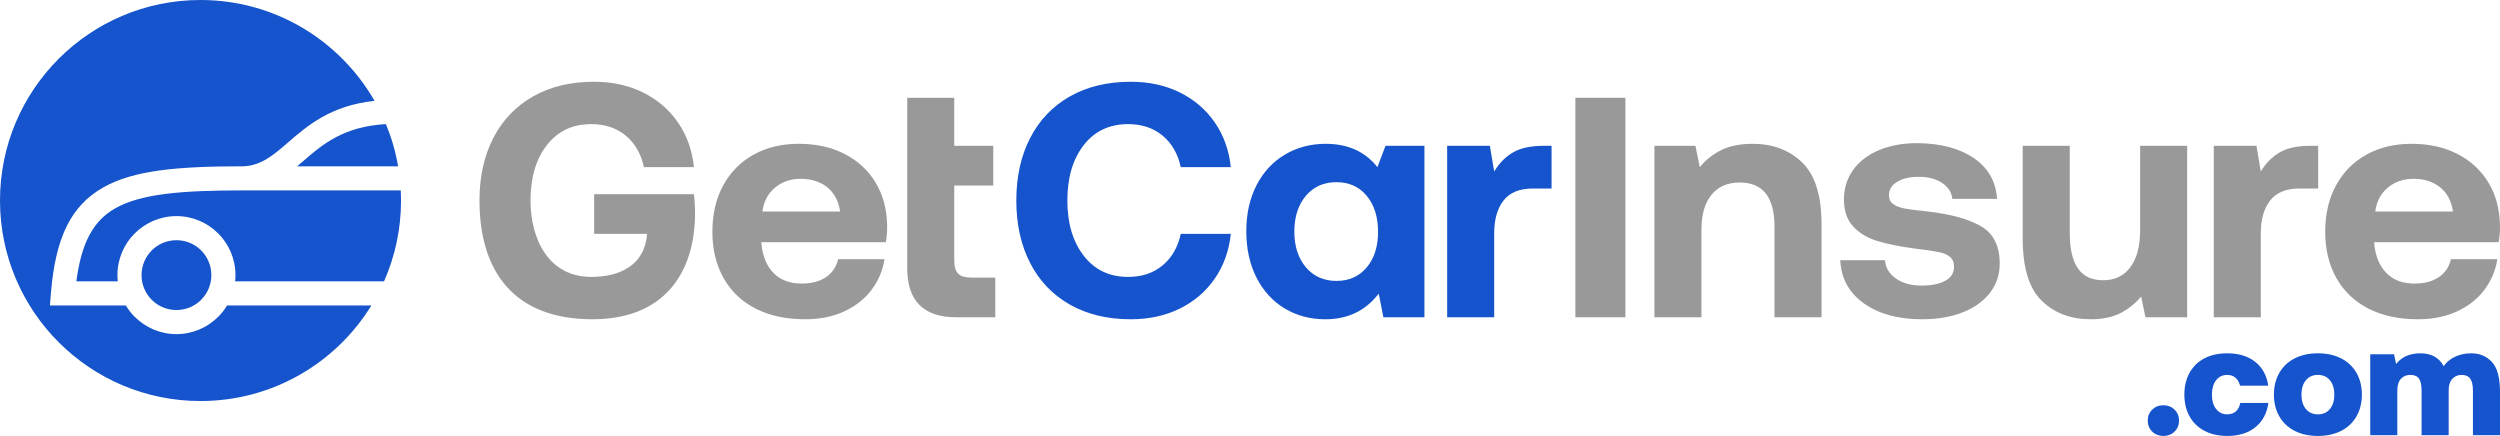 <?xml version="1.0" encoding="UTF-8" standalone="no"?>
<!-- Creator: CorelDRAW X7 -->

<svg
   xml:space="preserve"
   width="464.25"
   height="80.955"
   version="1.0"
   style="clip-rule:evenodd;fill-rule:evenodd;image-rendering:optimizeQuality;shape-rendering:geometricPrecision;text-rendering:geometricPrecision"
   viewBox="0 0 4642498.1 809110.92"
   id="svg224"
   sodipodi:docname="logo.svg"
   inkscape:version="1.2.2 (b0a84865, 2022-12-01)"
   xmlns:inkscape="http://www.inkscape.org/namespaces/inkscape"
   xmlns:sodipodi="http://sodipodi.sourceforge.net/DTD/sodipodi-0.dtd"
   xmlns="http://www.w3.org/2000/svg"
   xmlns:svg="http://www.w3.org/2000/svg"><sodipodi:namedview
   id="namedview226"
   pagecolor="#ffffff"
   bordercolor="#000000"
   borderopacity="0.25"
   inkscape:showpageshadow="2"
   inkscape:pageopacity="0.0"
   inkscape:pagecheckerboard="0"
   inkscape:deskcolor="#d1d1d1"
   showgrid="false"
   inkscape:zoom="2.492"
   inkscape:cx="232.54414"
   inkscape:cy="42.736758"
   inkscape:window-width="1920"
   inkscape:window-height="1027"
   inkscape:window-x="0"
   inkscape:window-y="25"
   inkscape:window-maximized="0"
   inkscape:current-layer="Layer_x0020_1" />
 <defs
   id="defs184">
  <style
   type="text/css"
   id="style182">
   <![CDATA[
    .fil0 {fill:#1554CC}
    .fil2 {fill:#1554CC;fill-rule:nonzero}
    .fil1 {fill:#999999;fill-rule:nonzero}
   ]]>
  </style>
 </defs>
 <g
   id="Layer_x0020_1"
   inkscape:label="Layer 1"
   inkscape:groupmode="layer"
   transform="translate(0,-225.176)">
  <path
   class="fil0"
   d="M 372358,4 C 166711,4 0,166715 0,372362 c 0,205642 166711,372354 372358,372354 134193,0 251793,-71000 317325,-177474 H 421653 c -4630,7711 -10188,14803 -16511,21130 h -86 c -19835,19828 -47201,32098 -77401,32098 -30195,0 -57565,-12270 -77396,-32098 h -87 c -6326,-6327 -11880,-13419 -16514,-21130 H 116981 92677 l 2018,-24210 c 8496,-101825 36909,-160532 96497,-194660 56635,-32435 139375,-39542 259925,-39542 h 1703 c 32748,-1651 55660,-21453 81506,-43802 37333,-32274 79769,-68950 161196,-77761 C 631296,75371 510630,4 372358,4 Z m 340822,522487 c 20267,-45925 31532,-96707 31532,-150129 0,-6297 -158,-12560 -466,-18781 H 451117 c -113094,0 -189616,6037 -237726,33591 -40706,23310 -62462,64737 -71580,135319 h 76867 c -397,-3812 -608,-7685 -608,-11602 0,-30256 12271,-57652 32102,-77484 h 87 c 19831,-19831 47201,-32098 77396,-32098 30200,0 57566,12267 77401,32098 h 86 c 19832,19832 32098,47228 32098,77484 0,3917 -206,7790 -607,11602 z m 26113,-213661 c -4683,-27239 -12334,-53457 -22585,-78335 -79187,4292 -118715,38454 -153192,68267 -3951,3415 -7850,6781 -11734,10068 z M 281764,465001 c 11730,-11704 27951,-18946 45891,-18946 17944,0 34166,7242 45896,18946 l -41,41 c 11722,11722 18983,27940 18983,45847 0,17902 -7261,34120 -18983,45846 l 41,42 c -11730,11703 -27952,18942 -45896,18942 -17940,0 -34161,-7239 -45891,-18942 l 41,-42 c -11726,-11726 -18983,-27944 -18983,-45846 0,-17907 7257,-34125 18983,-45847 z"
   id="path187" />
  
  <path
   class="fil1"
   d="m 4317908,430595 c 0,-33036 6706,-61843 20132,-86414 13418,-24574 32210,-43569 56368,-56988 24158,-13426 52136,-20135 83938,-20135 32210,0 60605,6297 85175,18893 24571,12597 43772,30353 57607,53273 13835,22920 20957,49866 21370,80842 0,11148 -822,21058 -2477,29730 h -231057 v 2477 c 2064,23129 9497,41298 22304,54514 12800,13213 30349,19824 52654,19824 17756,0 32522,-3820 44286,-11460 11771,-7643 19516,-18897 23234,-33760 h 86103 c -3302,21059 -11359,40057 -24158,56988 -12803,16934 -29734,30252 -50800,39955 -21058,9704 -45216,14560 -72470,14560 -35516,0 -66181,-6612 -91990,-19824 -25813,-13216 -45633,-32110 -59468,-56680 -13835,-24575 -20751,-53172 -20751,-85795 z m 237249,-37787 c -2889,-19411 -10840,-34383 -23850,-44912 -13006,-10529 -29426,-15798 -49246,-15798 -18999,0 -34999,5475 -48009,16417 -13009,10946 -20750,25711 -23227,44293 z"
   id="path191" />
  <path
   class="fil1"
   d="m 4304846,270773 v 79292 h -34695 c -24773,0 -42946,7433 -54511,22300 -11561,14867 -17339,35104 -17339,60710 v 156100 h -87345 V 270773 h 79288 l 8057,47697 c 9497,-15693 21268,-27566 35306,-35614 14038,-8053 32830,-12083 56368,-12083 z"
   id="path193" />
  <path
   class="fil1"
   d="m 4061571,270773 v 318402 h -77435 l -8049,-38406 c -11152,13216 -24161,23539 -39028,30972 -14863,7434 -33036,11153 -54511,11153 -37168,0 -67521,-11464 -91060,-34384 -23542,-22919 -35310,-61220 -35310,-114909 V 270773 h 87345 v 162302 c 0,28905 5058,50688 15175,65348 10116,14661 25707,21993 46769,21993 21888,0 38819,-8158 50797,-24469 11973,-16312 17962,-39130 17962,-68448 V 270773 Z"
   id="path195" />
  <path
   class="fil1"
   d="m 3500381,483249 c 1239,14041 8053,25396 20440,34068 12390,8675 28293,13009 47700,13009 18582,0 33246,-2994 43982,-8979 10735,-5989 16109,-14560 16109,-25712 0,-8259 -2480,-14454 -7437,-18582 -4954,-4131 -11974,-7125 -21063,-8983 -9080,-1857 -23951,-4026 -44597,-6503 -28083,-3718 -51415,-8465 -70001,-14248 -18585,-5782 -33449,-14867 -44601,-27253 -11148,-12391 -16724,-28909 -16724,-49558 0,-20650 5677,-38924 17032,-54823 11358,-15899 27362,-28184 48012,-36859 20646,-8672 44394,-13010 71235,-13010 43363,416 78362,9707 104996,27880 26638,18169 40991,43359 43055,75574 h -83007 c -1238,-11978 -7534,-21787 -18897,-29423 -11354,-7644 -25910,-11464 -43666,-11464 -16522,0 -29839,3096 -39956,9291 -10120,6196 -15178,14455 -15178,24781 0,7434 2683,13010 8056,16721 5366,3718 12383,6405 21059,8056 8671,1651 23126,3512 43359,5576 42949,4953 75888,14143 98804,27565 22923,13423 34379,36444 34379,69071 0,20649 -6090,38818 -18270,54511 -12184,15692 -29119,27771 -50796,36240 -21682,8462 -46770,12699 -75262,12699 -44192,0 -80118,-9813 -107791,-29427 -27667,-19617 -42327,-46353 -43979,-80218 z"
   id="path197" />
  <path
   class="fil1"
   d="m 3254986,267058 c 37167,0 67727,11565 91678,34691 23956,23126 35930,61325 35930,114598 v 172828 h -87345 V 421304 c 0,-54928 -21475,-82391 -64425,-82391 -22709,0 -40263,7640 -52653,22923 -12387,15276 -18579,36751 -18579,64425 v 162914 h -87344 V 270773 h 76192 l 8053,39648 c 11148,-13629 24571,-24263 40263,-31903 15693,-7640 35104,-11460 58230,-11460 z"
   id="path199" />
  <polygon
   class="fil1"
   points="2925462,589175 2925462,181575 3018378,181575 3018378,589175 "
   id="polygon201" />
  <path
   class="fil2"
   d="m 2881255,270773 v 79292 h -34691 c -24777,0 -42950,7433 -54515,22300 -11561,14867 -17340,35104 -17340,60710 v 156100 h -87344 V 270773 h 79288 l 8056,47697 c 9497,-15693 21269,-27566 35306,-35614 14042,-8053 32834,-12083 56369,-12083 z"
   id="path203" />
  <path
   class="fil2"
   d="m 1887309,372365 c 0,-44188 8570,-82905 25707,-116148 17141,-33242 41712,-58950 73716,-77123 32004,-18169 69690,-27257 113052,-27257 33862,0 64215,6612 91060,19824 26841,13216 48526,31801 65040,55753 16518,23951 26432,51622 29738,83007 h -92921 c -5366,-24781 -16619,-44294 -33760,-58541 -17137,-14248 -38507,-21370 -64113,-21370 -34691,0 -62151,13009 -82388,39025 -20237,26019 -30353,60297 -30353,102830 0,42125 10116,76294 30353,102519 20237,26222 47697,39337 82388,39337 25606,0 46976,-7122 64113,-21370 17141,-14252 28394,-33764 33760,-58537 h 92921 c -3306,31385 -13220,59051 -29738,83003 -16514,23951 -38199,42537 -65040,55753 -26845,13212 -57198,19824 -91060,19824 -43362,0 -81048,-9089 -113052,-27262 -32004,-18169 -56575,-43876 -73716,-77119 -17137,-33242 -25707,-71960 -25707,-116148 z"
   id="path205" />
  <path
   class="fil1"
   d="m 1684713,270773 v -89198 h 87341 v 89198 h 72477 v 73716 h -72477 v 139379 c 0,11148 2375,19201 7126,24158 4747,4957 12698,7433 23846,7433 h 45220 v 73716 h -72477 c -60706,0 -91056,-30357 -91056,-91063 v -82714 -70909 z"
   id="path207" />
  <path
   class="fil1"
   d="m 1322888,430595 c 0,-33036 6710,-61843 20132,-86414 13419,-24574 32214,-43569 56369,-56988 24161,-13426 52135,-20135 83937,-20135 32214,0 60605,6297 85175,18893 24571,12597 43772,30353 57607,53273 13835,22920 20961,49866 21370,80842 0,11148 -822,21058 -2476,29730 h -231058 v 2477 c 2068,23129 9501,41298 22304,54514 12800,13213 30350,19824 52654,19824 17756,0 32522,-3820 44289,-11460 11772,-7643 19513,-18897 23232,-33760 h 86102 c -3302,21059 -11359,40057 -24158,56988 -12803,16934 -29734,30252 -50796,39955 -21062,9704 -45220,14560 -72474,14560 -35516,0 -66181,-6612 -91990,-19824 -25809,-13216 -45633,-32110 -59468,-56680 -13835,-24575 -20751,-53172 -20751,-85795 z m 237249,-37787 c -2889,-19411 -10837,-34383 -23846,-44912 -13010,-10529 -29426,-15798 -49250,-15798 -18995,0 -34999,5475 -48008,16417 -13006,10946 -20751,25711 -23228,44293 z"
   id="path209" />
  <path
   class="fil2"
   d="m 2645165,270773 v 318402 h -76192 l -8672,-43982 c -24368,31798 -57400,47701 -99112,47701 -28083,0 -53273,-6713 -75577,-20132 -22297,-13426 -39745,-32522 -52338,-57303 -12597,-24777 -18894,-53479 -18894,-86102 0,-32215 6297,-60605 18894,-85176 12593,-24574 30143,-43569 52649,-56988 22507,-13426 47802,-20135 75885,-20135 41295,0 73303,14450 96013,43363 l 15051,-39648 z m -163533,250881 c 23535,0 42327,-8360 56369,-25088 14041,-16725 21058,-38717 21058,-65971 0,-27670 -7017,-49971 -21058,-66902 -14042,-16930 -32834,-25399 -56369,-25399 -23543,0 -42436,8469 -56684,25399 -14248,16931 -21370,39025 -21370,66283 0,27253 7122,49348 21370,66278 14248,16931 33141,25400 56684,25400 z"
   id="path211" />
  <path
   class="fil1"
   d="m 890391,372365 c 0,-44188 8570,-82905 25708,-116148 17141,-33242 41711,-58950 73715,-77123 32005,-18169 69686,-27257 113049,-27257 33865,0 64218,6612 91063,19824 26841,13216 48522,31801 65040,55753 16518,23951 26432,51622 29734,83007 h -92916 c -5370,-24781 -16624,-44294 -33761,-58541 -17137,-14248 -38511,-21370 -64113,-21370 -34691,0 -62155,13009 -82388,39025 -20237,26019 -30357,60297 -30357,102830 0,70624 32875,141856 112745,141856 51246,0 99288,-20267 103675,-79907 h -98215 v -73716 h 185330 c 12267,111164 -29539,232284 -188734,232284 -146066,0 -209575,-89457 -209575,-220517 z"
   id="path213" />
  
  
  
  <g
   id="g463"
   transform="translate(-217498)"><path
     class="fil2"
     d="m 4806517,656091 c 15693,0 28530,5378 38515,16132 9977,10754 14964,29209 14964,55367 v 80518 h -50282 v -83423 c 0,-9493 -1647,-16615 -4942,-21366 -3294,-4743 -8627,-7118 -15989,-7118 -7171,0 -12979,2473 -17437,7411 -4458,4942 -6687,11966 -6687,21073 v 83423 h -50278 v -83423 c 0,-9688 -1606,-16856 -4800,-21509 -3200,-4652 -8574,-6975 -16131,-6975 -7366,0 -13227,2473 -17588,7411 -4356,4942 -6536,11966 -6536,21073 v 83423 h -50286 V 657833 h 44177 l 3782,18019 c 5231,-6391 11385,-11239 18458,-14530 7074,-3294 15839,-5039 26305,-5231 20728,0 35268,7940 43595,23832 5625,-7745 12837,-13659 21659,-17730 8814,-4072 18645,-6102 29501,-6102 z"
     id="path215" /><path
     class="fil2"
     d="m 4521834,809557 c -16465,0 -30856,-3145 -43164,-9449 -12300,-6292 -21797,-15257 -28480,-26882 -6683,-11628 -10031,-25092 -10031,-40402 0,-15310 3348,-28773 10031,-40402 6683,-11625 16180,-20589 28480,-26882 12308,-6304 26699,-9449 43164,-9449 16473,0 30860,3145 43164,9449 12308,6293 21801,15257 28484,26882 6683,11629 10030,25092 10030,40402 0,15310 -3347,28774 -10030,40402 -6683,11625 -16176,20590 -28484,26882 -12304,6304 -26691,9449 -43164,9449 z m 0,-40109 c 9497,0 16953,-3348 22383,-10031 5426,-6683 8139,-15550 8139,-26593 0,-11043 -2713,-19910 -8139,-26593 -5430,-6683 -12886,-10030 -22383,-10030 -9490,0 -16949,3347 -22379,10030 -5422,6683 -8139,15550 -8139,26593 0,11043 2717,19910 8139,26593 5430,6683 12889,10031 22379,10031 z"
     id="path217" /><path
     class="fil2"
     d="m 4429953,748228 c -2709,19186 -10751,34199 -24120,45055 -13370,10852 -30811,16274 -52320,16274 -16282,0 -30372,-3145 -42290,-9449 -11921,-6292 -21122,-15212 -27617,-26739 -6492,-11524 -9734,-25044 -9734,-40545 0,-15505 3242,-29066 9734,-40691 6495,-11628 15696,-20544 27617,-26743 11918,-6199 26008,-9299 42290,-9299 21313,0 38657,5325 52027,15989 13370,10657 21411,25378 24128,44174 h -52320 c -1553,-6199 -4360,-11093 -8432,-14676 -4067,-3584 -9204,-5377 -15403,-5377 -8717,0 -15648,3347 -20785,10030 -5133,6683 -7700,15550 -7700,26593 0,11043 2567,19910 7700,26593 5137,6683 12068,10031 20785,10031 6585,0 11962,-1888 16131,-5670 4166,-3779 6830,-8961 7989,-15550 z"
     id="path219" /><path
     class="fil2"
     d="m 4205860,781076 c 0,-8142 2762,-14923 8281,-20349 5524,-5426 12455,-8143 20785,-8143 8330,0 15261,2717 20781,8143 5523,5426 8289,12207 8289,20349 0,8135 -2766,14920 -8289,20342 -5520,5426 -12451,8139 -20781,8139 -8330,0 -15261,-2713 -20785,-8139 -5519,-5422 -8281,-12207 -8281,-20342 z"
     id="path221" /></g>
 </g>
</svg>

